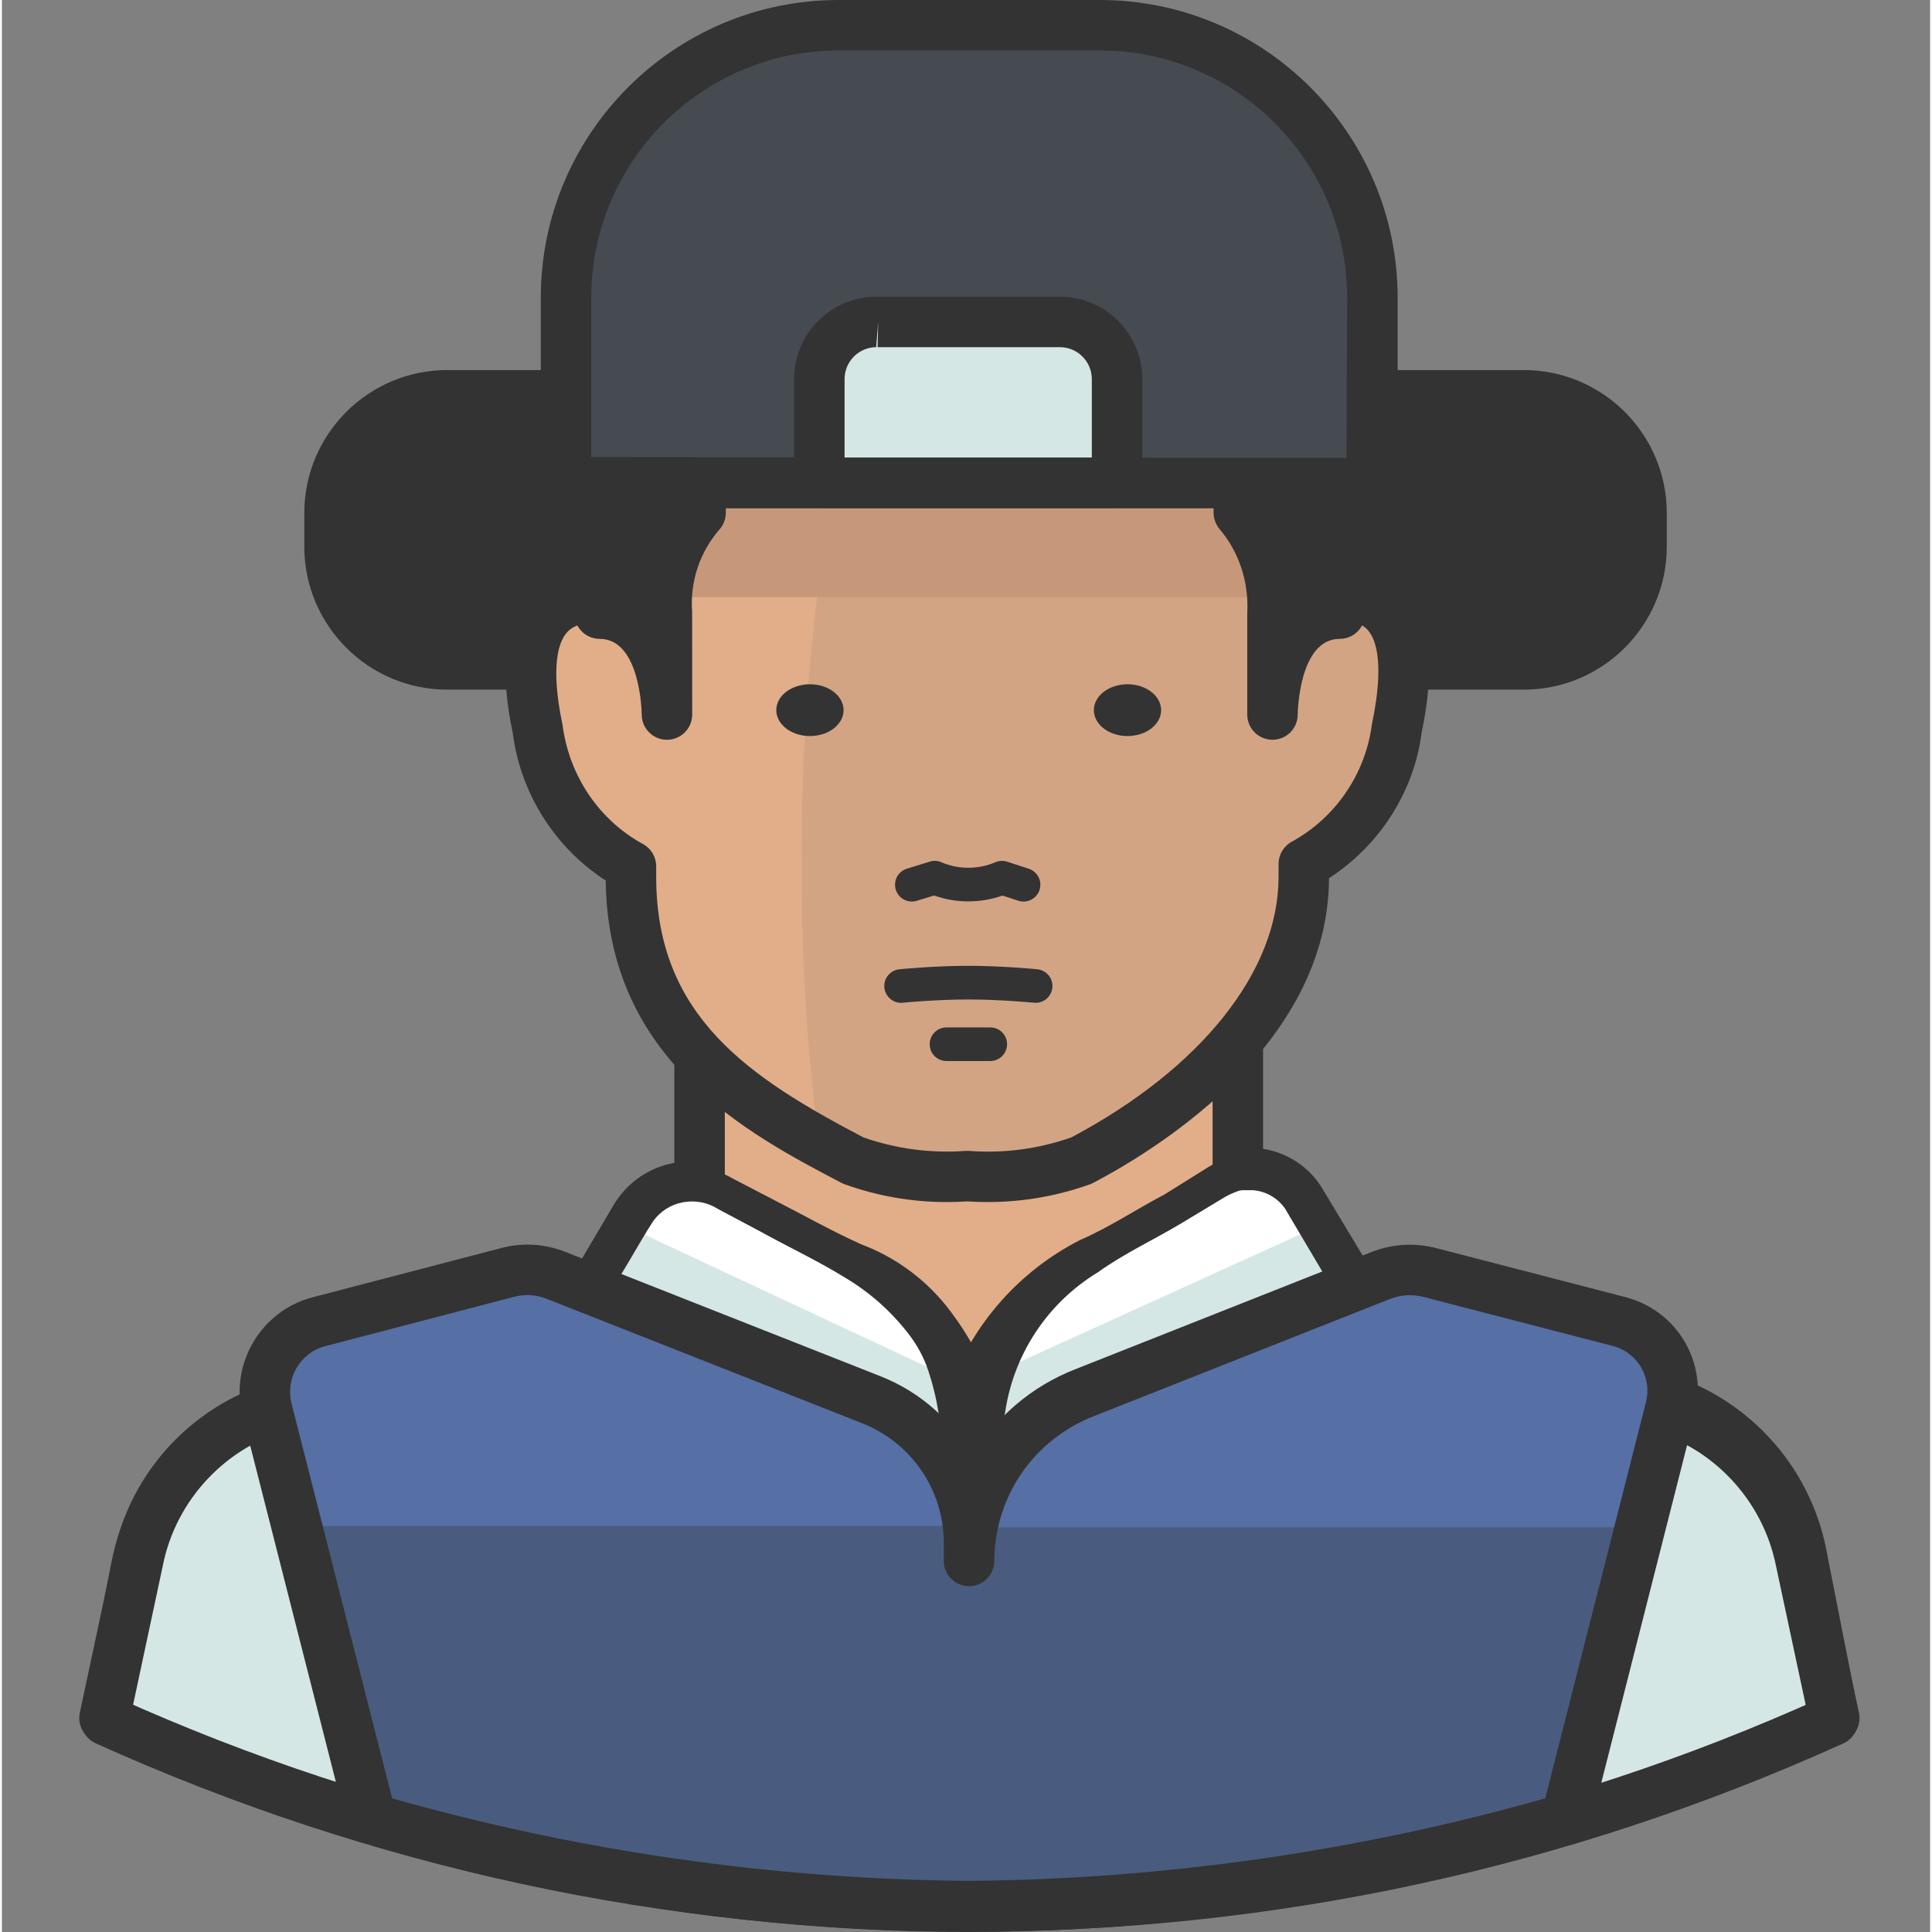 <svg height="511pt" viewBox="-20 0 511 512" width="511pt" xmlns="http://www.w3.org/2000/svg"><rect x="-20" y="0" width="511" height="512" fill="#808080" stroke="none"/><path d="m383.32 182.762h-285.289c-20.891 0-37.887-17-37.887-37.891v-8.914c0-20.891 16.996-37.891 37.887-37.891h285.289c20.898 0 37.891 17 37.891 37.891v8.914c0 20.891-16.996 37.891-37.891 37.891zm-285.289-71.32c-13.516 0-24.516 10.992-24.516 24.516v8.914c0 13.52 11 24.516 24.516 24.516h285.289c13.523 0 24.52-10.996 24.52-24.516v-8.914c0-13.523-10.996-24.516-24.52-24.516zm0 0" fill="#333"/><path d="m98.031 104.754h285.289c17.23 0 31.203 13.969 31.203 31.203v8.914c0 17.234-13.973 31.203-31.203 31.203h-285.289c-17.23 0-31.203-13.969-31.203-31.203v-8.914c0-17.234 13.973-31.203 31.203-31.203zm0 0" fill="#333"/><path d="m257.656 289.117c-5.117 0-9.473-3.875-10.129-8.934l-22.684.02c-.902 5.309-5.133 8.914-10.098 8.914-.016 0-.027 0-.047 0h-5.316c-8.598 0-15.598-7-15.598-15.602l-.18-13.328c-.184-7.262 4.793-13.789 11.848-15.535 9.691-2.883 20.02-4.594 30.41-5.008 10.918.414 21.246 2.125 31.23 5.086 6.789 1.676 11.77 8.238 11.562 15.516v13.27c0 8.602-7 15.602-15.602 15.602h-5.355c-.016 0-.035 0-.043 0zm-10.188-9.488v.008c0-.008 0-.008 0-.008zm-22.484-.629c-.008.078-.012.156-.016.227.012-.07.016-.148.016-.227zm32.699-3.254s-.012 0-.02 0h.035c-.008 0-.008 0-.016 0zm-8.715-8.918c5.656.359 10.035 4.031 11.41 8.918h2.676c1.227 0 2.227-1.004 2.227-2.23v-13.461c.035-1.254-.66-2.168-1.695-2.43-9.211-2.723-18.445-4.246-27.719-4.621-8.754.375-17.98 1.898-26.898 4.543-1.324.34-2.027 1.254-1.996 2.316l.004.105.18 13.461c0 1.316 1.004 2.316 2.23 2.316h2.586c1.223-4.691 5.613-8.551 11.062-8.898zm-34.266 8.918h.027c-.008 0-.016 0-.027 0zm0 0" fill="#333"/><path d="m236.098 511.996c-79.285 0-159.199-17.664-231.105-51.09-2.797-1.297-4.34-4.324-3.742-7.348l7.758-39.402c4.438-23.176 22.129-41.859 45.066-47.547l70.816-18.109 17.133-29c6.324-10.875 20.094-14.871 31.309-9.027l38.188 20.164c11.008 5.875 19.656 14.941 25.051 25.699 5.965-12.039 15.426-22.305 27.441-29.164l35.688-20.164c10.707-5.973 24.375-2.238 30.48 8.375l17.793 29.559 70.992 18.48c22.688 5.809 40.188 24.449 44.566 47.484l8.281 42.121c.59 3.012-.949 6.043-3.734 7.348-72.105 33.719-152.281 51.566-231.859 51.621.039.008-.07 0-.121 0zm.121-6.688h.086zm-220.832-54.344c68.91 31.195 145.102 47.66 220.711 47.66h.121-.004c75.898-.055 152.348-16.691 221.457-48.172l-7.277-37.012c-3.414-18.004-17.062-32.535-34.766-37.07l-73.672-19.18c-1.688-.438-3.141-1.523-4.039-3.023l-19.258-32.004c-2.551-4.422-8.113-5.93-12.398-3.5l-35.641 20.137c-17.066 9.734-27.727 28.02-27.805 47.695-.012 3.684-3.004 6.66-6.688 6.66-.004 0-.008 0-.012 0-3.688-.008-6.672-2.996-6.672-6.688v-4.457c-.25-16.531-9.516-31.734-24.191-39.57l-38.129-20.129c-4.84-2.516-10.805-.773-13.566 3.953l-18.57 31.43c-.898 1.523-2.375 2.637-4.098 3.074l-73.551 18.805c-17.938 4.449-31.738 19.023-35.203 37.125zm0 0" fill="#333"/><path d="m164.898 265.406h142.641v168.586h-142.641zm0 0" fill="#e1ae89"/><path d="m236.219 505.312c79.152-.059 157.328-17.465 229.031-50.996l-8.293-42.168c-3.91-20.586-19.371-37.059-39.672-42.258l-73.641-19.168-19.254-32.004c-4.316-7.492-13.859-10.117-21.398-5.887l-35.66 20.148c-19.219 10.969-31.117 31.363-31.203 53.492v-4.457c-.281-19.07-10.902-36.484-27.727-45.469l-38.156-20.148c-8.023-4.18-17.918-1.312-22.465 6.508l-18.543 31.383-73.551 18.809c-20.488 5.086-36.148 21.617-40.121 42.348l-7.754 39.406c71.551 33.254 149.504 50.473 228.406 50.461zm0 0" fill="#fff"/><path d="m422.992 372.207s27.457 9.453 32.895 34.684 9.363 46.355 9.363 46.355c-22.301 11.52-45.723 20.723-69.898 27.461zm0 0" fill="#d5e7e5"/><path d="m50.07 373.457s-27.461 9.449-32.898 34.414c-5.438 24.961-8.914 46.355-8.914 46.355 22.305 11.527 45.723 20.758 69.895 27.551zm0 0" fill="#d5e7e5"/><path d="m146.086 325.227 89.773 41.988 92.363-41.988 13.016 22.199-104.664 44.039-104.309-43.504zm0 0" fill="#d5e7e5"/><path d="m339.367 352.953-13.016-22.023-6.332-10.695c-1.785-2.531-4.516-4.234-7.578-4.727-1.469-.312-2.988-.312-4.457 0-1.66.551-3.246 1.297-4.723 2.23l-10.789 6.508c-7.309 4.367-15.066 7.934-22.02 12.926-13.367 8.113-22.395 21.785-24.605 37.266-.855 3.641-1.48 7.332-1.875 11.055l-1.156 12.57-1.16 12.75c-.605 4.219-.816 8.488-.625 12.746 0 2.461-1.996 4.457-4.457 4.457-2.461 0-4.457-1.996-4.457-4.457v-.445c-.105-8.496-.703-16.98-1.785-25.406 0-4.191-.801-8.473-1.07-12.66-.082-3.801-.469-7.586-1.156-11.324-.578-3.539-1.445-7.027-2.586-10.43-1.18-3.547-2.957-6.863-5.262-9.809-4.641-6.023-10.391-11.105-16.938-14.977-7.223-4.457-14.887-8.023-22.289-12.125l-11.23-5.973c-2.777-1.773-6.129-2.41-9.363-1.781-3.16.59-5.969 2.379-7.844 4.992-1.875 2.852-4.281 7.043-6.332 10.52l-13.195 22.02c-1.18 2.105-3.844 2.852-5.945 1.672-.039-.023-.078-.043-.117-.066-2.098-1.238-2.844-3.914-1.691-6.062l13.105-21.754c2.227-3.832 4.012-7.043 6.684-11.32 3.195-4.637 8.102-7.812 13.641-8.828 5.172-.988 10.523-.07 15.066 2.586l11.324 5.883c7.488 3.836 14.887 8.023 22.645 11.504 8.715 3.285 16.406 8.824 22.289 16.047 2.969 3.703 5.594 7.672 7.844 11.855 2.418 4.176 4.223 8.68 5.352 13.375.844 4.645 1.086 9.379.711 14.086 0 4.188-.625 8.469-1.07 12.66-1.082 8.426-1.676 16.91-1.781 25.406h-8.914c.188-4.262-.02-8.527-.625-12.75l-1.516-12.391c0-4.367-.895-8.289-1.07-13.016-.355-4.754.008-9.531 1.07-14.176 5.719-18.309 18.574-33.539 35.66-42.258 7.844-3.387 14.977-8.203 22.465-12.125l10.699-6.688c2.102-1.387 4.422-2.414 6.863-3.027 2.645-.73 5.41-.879 8.113-.445 5.539.953 10.422 4.188 13.465 8.914 2.672 4.188 4.457 7.488 6.773 11.32l12.926 21.934c1.227 2.145.516 4.875-1.602 6.148-2.145 1.203-4.855.445-6.062-1.691zm0 0" fill="#333"/><path d="m7.195 461.988c-.465 0-.938-.043-1.406-.148-3.613-.773-5.91-4.328-5.141-7.934l8.914-41.727c4.445-22.418 21.688-40.684 43.906-46.441l74.129-18.734c3.578-.922 7.219 1.273 8.121 4.848.902 3.578-1.266 7.219-4.848 8.125l-74.086 18.719c-17.242 4.465-30.648 18.672-34.125 36.172l-8.934 41.828c-.672 3.141-3.445 5.293-6.531 5.293zm0 0" fill="#333"/><path d="m465.598 461.988c-3.082 0-5.859-2.152-6.531-5.293l-8.914-41.73c-3.555-17.691-17.082-31.891-34.496-36.27l-74.09-18.719c-3.578-.906-5.754-4.543-4.848-8.121.906-3.59 4.578-5.758 8.121-4.852l74.082 18.719c22.383 5.633 39.789 23.898 44.324 46.535l8.898 41.648c.773 3.605-1.535 7.16-5.148 7.934-.469.105-.938.148-1.398.148zm0 0" fill="#333"/><path d="m236.719 511.91c-.172 0-.336 0-.504 0-80.301-.113-158.129-16.898-231.332-49.898-3.367-1.512-4.867-5.473-3.348-8.844 1.52-3.359 5.469-4.848 8.844-3.344 71.469 32.215 147.457 48.598 225.848 48.711h.496c78.387 0 154.34-16.383 225.766-48.711 3.367-1.496 7.32-.016 8.852 3.336 1.523 3.367.027 7.332-3.332 8.855-73.176 33.109-150.992 49.895-231.289 49.895zm0 0" fill="#333"/><path d="m158.207 276.727h13.375v38.691h-13.375zm0 0" fill="#333"/><path d="m300.855 276.727h13.375v38.691h-13.375zm0 0" fill="#333"/><path d="m235.859 309c-10.246.746-20.539-.648-30.223-4.102-29.773-15.691-58.926-41.277-58.926-61.871v-17.828c-13.289-5.871-22.617-18.168-24.695-32.543-4.102-19.434-2.051-35.125 15.777-35.125v-26.746c0-44.574 27.281-89.773 98.066-89.773 70.789 0 98.07 45.465 98.07 89.773v26.746c17.828 0 19.879 15.691 15.777 35.125-2.078 14.375-11.406 26.672-24.695 32.543v17.828c0 20.684-29.152 46.27-58.93 61.871-9.68 3.453-19.973 4.848-30.223 4.102zm0 0" fill="#e1ae89"/><path d="m334.641 160.562v-26.746c0-44.574-27.281-89.773-98.066-89.773-4.586-.105-9.172.102-13.73.621-21.133 59.695-31.574 122.652-30.844 185.973-.117 23.848 1.371 47.676 4.457 71.32 3.207 2.051 6.418 4.012 9.805 5.887 9.68 3.449 19.973 4.848 30.223 4.098 10.25.746 20.543-.648 30.223-4.098 29.867-15.516 59.02-41.191 59.02-61.785v-17.828c13.285-5.871 22.617-18.164 24.695-32.539 4.457-19.617 2.051-35.129-15.781-35.129zm0 0" fill="#d3a484"/><path d="m155.98 131.5h160.473v26.746h-160.473zm0 0" fill="#c69879"/><g fill="#333"><path d="m230.406 318.562c-9.199 0-18.258-1.57-27.012-4.695-.297-.105-.582-.227-.863-.371-24.73-12.957-62.016-32.492-62.504-80.133-13.488-8.738-22.594-23.094-24.648-39.145-3.379-15.91-2.18-27.457 3.754-34.773 3-3.695 7.012-6.105 11.973-7.203v-20.742c0-44.5 27.434-96.461 104.754-96.461 77.324 0 104.758 51.961 104.758 96.461v20.117c4.965 1.098 8.977 3.512 11.973 7.207 5.93 7.312 7.129 18.859 3.656 35.305-1.969 15.551-11.066 29.875-24.543 38.605-.207 43.27-43.758 70.879-62.504 80.75-.277.156-.574.281-.867.383-10.492 3.746-21.402 5.242-32.473 4.512-1.824.121-3.645.184-5.453.184zm-22.094-17.137c8.738 3.047 17.848 4.25 27.059 3.578.324-.016.656-.016.977 0 9.223.699 18.312-.531 27.047-3.57 34.406-18.254 54.934-44.035 54.934-69.016v-3.477c0-2.441 1.332-4.691 3.477-5.863 11.641-6.367 19.586-18.023 21.27-31.18 3.43-16.367.922-22.441-.871-24.652-.586-.727-2.387-2.938-8.273-2.938-3.691 0-6.684-2.996-6.684-6.684v-26.125c0-40.168-24.004-83.086-91.387-83.086-67.371 0-91.379 42.918-91.379 83.086v26.746c0 3.691-2.996 6.688-6.688 6.688-5.891 0-7.688 2.211-8.273 2.938-1.797 2.211-4.301 8.289-.965 24.121 1.773 13.688 9.727 25.344 21.363 31.707 2.145 1.176 3.477 3.426 3.477 5.867v2.852c0 37.031 24.832 53.215 54.918 69.008zm0 0"/><path d="m236.484 37.801c-68.734 0-106.98 32.449-106.98 89.152.531 12.367 3.562 24.496 8.914 35.66 17.828 0 17.828 26.746 17.828 26.746v-26.746c-.691-9.746 2.516-19.367 8.918-26.746v-17.828c-.398-14.375 10.926-26.348 25.297-26.746.484-.016.965-.016 1.449 0 14.262 0 17.828 8.914 44.574 8.914s30.402-8.914 44.578-8.914c14.371-.402 26.344 10.926 26.742 25.297.016.484.016.965 0 1.449v17.828c6.27 7.457 9.461 17.02 8.918 26.746v26.746s0-26.746 17.828-26.746c5.352-11.164 8.387-23.293 8.918-35.66 0-61.25-38.246-89.152-106.984-89.152zm0 0"/><path d="m316.719 196.047c-3.594 0-6.539-2.844-6.676-6.406 0-.012 0-.016 0-.023-.012-.012-.012-.027-.012-.043v-.004c0-.012 0-.02 0-.02 0-.016 0-.02 0-.02 0-.02 0-.023 0-.031s0-.012 0-.023c0-.004 0-.008 0-.008 0-.008 0-.012 0-.02 0-.012 0-.023 0-.023 0-.004 0-.004 0-.008 0-.02 0-.039 0-.059v-26.746c.461-8.426-2.148-16.262-7.348-22.438-1.008-1.207-1.566-2.73-1.566-4.309l.008-19.039c-.305-10.715-9.375-19.227-19.883-18.855-4.91.004-8.141 1.25-12.609 2.973-6.867 2.648-15.426 5.949-32.145 5.949-16.703 0-25.242-3.297-32.098-5.941-4.477-1.723-7.711-2.973-12.48-2.973l-1.211-.004c-5.219.145-10.016 2.289-13.566 6.039-3.555 3.758-5.43 8.668-5.285 13.836l.004 18.02c0 1.609-.578 3.164-1.637 4.383-5.281 6.082-7.871 13.855-7.297 21.887l.02 27.172v.047.059.008.023.02.023.023.016c.004 0-.012 0-.008.023v.016.004.043.023c-.145 3.562-3.082 6.406-6.68 6.406-3.688 0-6.672-2.98-6.688-6.664 0-.004 0-.004 0-.004 0-.199-.227-20.078-11.141-20.078-2.574 0-4.918-1.473-6.031-3.793-5.781-12.055-8.996-24.926-9.566-38.27-.004-61.188 41.422-96.121 113.664-96.121 93.945 0 113.664 52.117 113.664 95.84-.586 13.633-3.797 26.508-9.57 38.551-1.113 2.32-3.465 3.793-6.031 3.793-10.918 0-11.145 19.879-11.145 20.078v.004c-.008 3.684-3.004 6.664-6.688 6.664zm-2.227-62.508c5.535 7.379 8.645 16.207 8.949 25.395 1.941-1.199 4.137-2.09 6.605-2.578 4.031-9.426 6.297-19.395 6.742-29.688-.012-55.203-32.816-82.18-100.301-82.18-64.68 0-100.297 29.289-100.297 82.465.43 10.035 2.695 19.973 6.73 29.402 2.445.48 4.617 1.363 6.539 2.539.16-9.047 3.285-17.977 9.02-25.406v-15.449c-.242-8.551 2.934-16.859 8.934-23.211 6.008-6.348 14.129-9.977 22.863-10.215.586-.023 1.234-.02 1.871 0h.027c7.008 0 12.105 1.965 17.031 3.863 6.125 2.363 13.066 5.047 27.281 5.047 14.23 0 21.195-2.688 27.34-5.055 5.129-1.977 10.789-3.914 18.137-3.875 17.449 0 32.031 14.082 32.527 31.809.016.594.016 1.23-.008 1.875zm0 0"/><path d="m203.055 188.199c0-3.793-3.992-6.863-8.918-6.863-4.922 0-8.914 3.07-8.914 6.863s3.992 6.863 8.914 6.863c4.926 0 8.918-3.07 8.918-6.863zm0 0"/><path d="m287.211 188.199c0-3.793-3.988-6.863-8.914-6.863-4.922 0-8.914 3.07-8.914 6.863s3.992 6.863 8.914 6.863c4.926 0 8.914-3.07 8.914-6.863zm0 0"/><path d="m253.965 265.758c-.148 0-.297-.008-.453-.027-.086-.008-8.805-.859-17.383-.859-8.574 0-17.301.852-17.391.859-2.348.305-4.625-1.539-4.875-3.988-.242-2.453 1.547-4.629 3.996-4.875.371-.043 9.238-.914 18.27-.914 9.035 0 17.898.871 18.273.914 2.445.246 4.23 2.422 3.984 4.875-.227 2.301-2.168 4.016-4.422 4.016zm0 0"/><path d="m241.926 281.184h-11.594c-2.465 0-4.457-1.992-4.457-4.457 0-2.461 1.992-4.457 4.457-4.457h11.594c2.461 0 4.457 1.996 4.457 4.457 0 2.465-1.996 4.457-4.457 4.457zm0 0"/><path d="m221.152 238.926c-1.906 0-3.672-1.227-4.258-3.145-.727-2.352.59-4.848 2.941-5.57l6.066-1.871c1.012-.316 2.098-.262 3.074.164 4.543 1.949 9.762 1.957 14.305-.004 1.004-.422 2.125-.48 3.152-.141l5.711 1.871c2.336.766 3.613 3.289 2.84 5.625-.758 2.336-3.301 3.617-5.621 2.848l-4.188-1.371c-5.855 2.062-12.293 2.066-18.133-.02l-4.578 1.414c-.438.133-.879.199-1.312.199zm0 0"/></g><path d="m408.816 350.277-50.281-13.016c-4.305-1.145-8.863-.898-13.016.715l-78.633 31.113c-18.359 7.191-30.477 24.855-30.578 44.574v-4.902c-.102-16.695-10.332-31.652-25.855-37.801l-83.625-32.984c-4.027-1.602-8.461-1.883-12.66-.805l-50.191 13.105c-10.148 2.664-16.27 12.996-13.73 23.18l27.637 108.5c51.473 14.934 104.746 22.73 158.336 23.18 53.59-.457 106.863-8.258 158.332-23.18l27.637-108.766c2.5-10.004-3.434-20.172-13.371-22.914zm0 0" fill="#495c7f"/><path d="m210.273 370.961-83.625-32.984c-3.973-1.562-8.336-1.844-12.48-.805l-50.191 13.105c-10.152 2.664-16.27 12.996-13.73 23.18l7.934 30.938h177.59c-1.664-15-11.469-27.859-25.496-33.434zm0 0" fill="#566fa5"/><path d="m408.816 350.277-50.281-13.016c-4.305-1.145-8.863-.898-13.016.715l-78.633 31.113c-15.281 6.066-26.406 19.516-29.508 35.66h177.055l7.934-31.203c2.738-10.074-3.207-20.457-13.277-23.199-.094-.023-.184-.047-.273-.07zm0 0" fill="#566fa5"/><path d="m236.273 511.82c-54.316-.453-108.195-8.34-160.25-23.445-2.277-.66-4.031-2.48-4.617-4.77l-27.637-108.496c-3.422-13.695 4.887-27.723 18.508-31.301l50.203-13.102c5.637-1.453 11.449-1.082 16.82 1.051l83.605 32.988c10.598 4.199 19.031 11.816 24.246 21.324 6.074-10.336 15.531-18.598 27.293-23.203l78.609-31.109c5.574-2.148 11.5-2.461 17.203-.957l50.227 13.008c.035.008.07.016.105.027 13.547 3.734 21.484 17.34 18.082 30.977l-27.641 108.785c-.586 2.297-2.344 4.117-4.617 4.777-52.027 15.09-105.91 22.977-160.141 23.445zm-152.855-35.242c49.742 14.086 101.145 21.445 152.855 21.871 51.629-.445 103.031-7.801 152.742-21.871l26.691-105.031c1.621-6.496-2.168-12.996-8.625-14.809l-50.219-13.008c-3.012-.801-6.078-.625-8.926.48l-78.59 31.098c-15.934 6.242-26.266 21.305-26.352 38.395-.02 3.684-3.012 6.652-6.688 6.652-.004 0-.012 0-.016 0-3.688-.008-6.672-3.004-6.672-6.688v-4.91c-.082-14-8.574-26.406-21.629-31.578l-83.617-32.984c-2.738-1.082-5.684-1.281-8.543-.543l-50.164 13.094c-6.57 1.727-10.578 8.5-8.934 15.09zm0 0" fill="#333"/><path d="m201.715 6.688h69.273c39.879 0 72.211 32.328 72.211 72.211v42.258c0 3.793-3.07 6.867-6.863 6.867h-199.969c-3.789 0-6.863-3.074-6.863-6.867v-42.258c0-39.879 32.332-72.211 72.211-72.211zm0 0" fill="#464a51"/><path d="m336.336 134.707h-199.965c-7.477 0-13.555-6.078-13.555-13.551v-42.258c0-43.504 35.391-78.898 78.898-78.898h69.27c43.508 0 78.906 35.395 78.906 78.898v42.258c0 7.473-6.078 13.551-13.555 13.551zm-134.621-121.336c-36.133 0-65.523 29.398-65.523 65.527v42.258l200.141.18.184-42.438c0-36.129-29.398-65.527-65.531-65.527zm0 0" fill="#333"/><path d="m212.234 85.316h48.145c8.367 0 15.156 6.785 15.156 15.156v27.461h-78.902v-27.371c-.051-8.371 6.691-15.199 15.062-15.25.18 0 .359 0 .539.004zm0 0" fill="#d5e7e5"/><path d="m275.531 134.621h-78.898c-3.691 0-6.684-2.996-6.684-6.688v-27.371c-.035-5.789 2.199-11.289 6.297-15.441 4.102-4.152 9.574-6.461 15.406-6.496.008.012.57.004.582.004h48.148c12.039 0 21.832 9.801 21.832 21.844v27.461c0 3.691-2.992 6.688-6.684 6.688zm-72.211-13.375h65.523v-20.773c0-4.668-3.797-8.469-8.461-8.469h-48.148c-.051 0-.109 0-.16 0l.16-6.688-.539 6.684c-2.219.012-4.34.906-5.934 2.52-1.586 1.605-2.453 3.738-2.441 5.996zm0 0" fill="#333"/></svg>